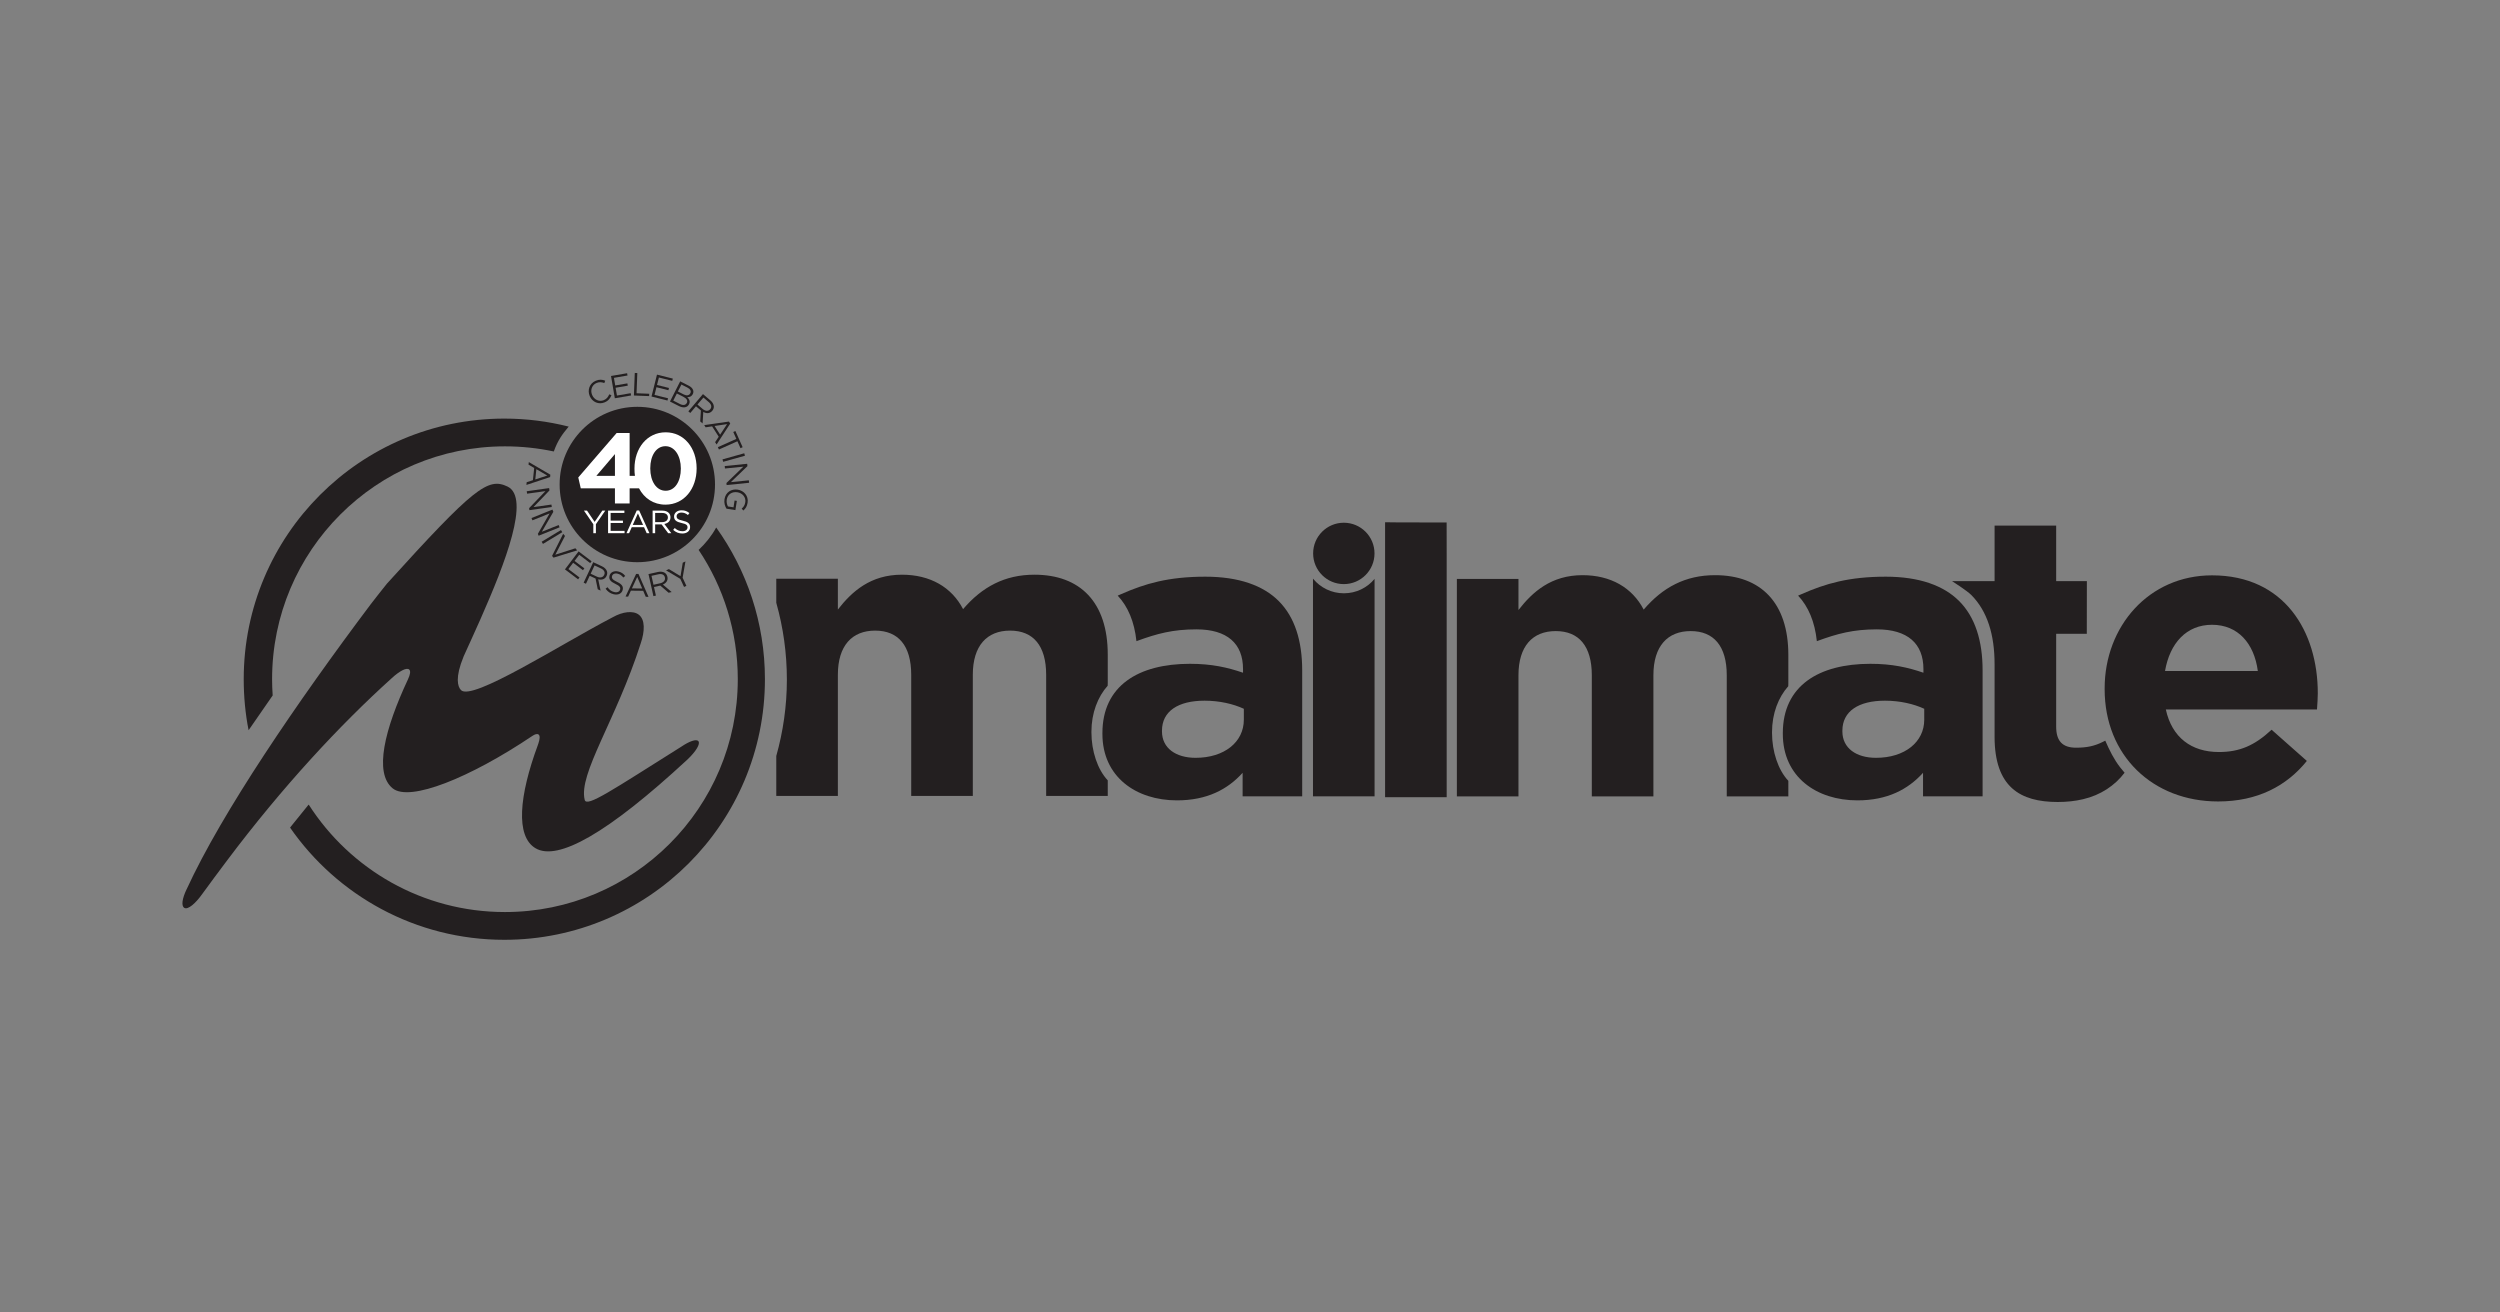 <?xml version="1.0" encoding="UTF-8" standalone="no"?>
<!DOCTYPE svg PUBLIC "-//W3C//DTD SVG 1.1//EN" "http://www.w3.org/Graphics/SVG/1.1/DTD/svg11.dtd">
<svg width="100%" height="100%" viewBox="0 0 1200 630" version="1.1" xmlns="http://www.w3.org/2000/svg" xmlns:xlink="http://www.w3.org/1999/xlink" xml:space="preserve" xmlns:serif="http://www.serif.com/" style="fill-rule:evenodd;clip-rule:evenodd;stroke-linejoin:round;stroke-miterlimit:2;">
    <rect x="0" y="0" width="1200" height="630" fill="#808080" stroke="none"/>
    <g transform="matrix(1,0,0,1,53.566,-33.744)">
        <g transform="matrix(1.923,0,0,1.923,34.001,-236.86)">
            <path d="M441.713,285.775C441.713,285.775 445.422,288.14 446.498,289.217C450.544,293.262 452.33,299.205 452.33,306.488L452.33,324.62C452.33,337.163 458.702,340.906 468.108,340.906C470.386,340.906 472.499,340.664 474.303,340.234L474.467,340.197C478.8,339.188 482.379,336.78 484.769,333.614L484.78,333.599C484.402,333.167 484.036,332.723 483.682,332.269C482.124,330.268 480.993,327.972 479.961,325.595L479.347,325.902C477.24,326.962 475.291,327.352 472.661,327.352C469.221,327.352 467.704,325.632 467.704,322.092L467.704,298.929L475.349,298.929L475.367,285.937L475.371,285.779L467.704,285.779L467.704,271.922L452.333,271.922L452.333,285.779L441.715,285.779" style="fill:rgb(35,31,32);fill-rule:nonzero;"/>
        </g>
        <g transform="matrix(1.923,0,0,1.923,34.001,-236.86)">
            <path d="M518.038,308.202C517.127,301.324 513.081,296.671 506.608,296.671C500.236,296.671 496.088,301.222 494.875,308.202L518.038,308.202ZM479.804,312.753L479.804,312.551C479.804,297.076 490.829,284.331 506.608,284.331C524.714,284.331 533.008,298.39 533.008,313.765C533.008,314.979 532.907,316.395 532.806,317.81L495.077,317.81C496.594,324.79 501.45,328.432 508.327,328.432C513.486,328.432 517.229,326.813 521.477,322.869L530.277,330.656C525.22,336.927 517.937,340.772 508.125,340.772C491.84,340.772 479.804,329.342 479.804,312.753Z" style="fill:rgb(35,31,32);fill-rule:nonzero;"/>
        </g>
        <g transform="matrix(1.923,0,0,1.923,34.001,-236.86)">
            <path d="M297.554,278.858C297.554,283.088 294.124,286.518 289.894,286.518C285.663,286.518 282.234,283.088 282.234,278.858C282.234,274.628 285.663,271.198 289.894,271.198C294.124,271.198 297.554,274.628 297.554,278.858Z" style="fill:rgb(35,31,32);fill-rule:nonzero;"/>
        </g>
        <g transform="matrix(1.923,0,0,1.923,34.001,-236.86)">
            <path d="M264.937,320.371C264.937,325.934 260.082,329.878 252.901,329.878C247.945,329.878 244.505,327.451 244.505,323.304L244.505,323.102C244.505,318.246 248.552,315.617 255.126,315.617C258.868,315.617 262.308,316.426 264.937,317.639L264.937,320.371ZM273.636,290.735C269.792,286.89 263.723,284.665 255.329,284.665C246.124,284.665 240.262,286.397 234.294,289.027L233.454,289.396C236.012,292.118 237.612,295.892 238.127,300.721L238.13,300.764L238.291,300.703C243.248,298.882 247.236,297.814 253.103,297.814C260.79,297.814 264.735,301.355 264.735,307.727L264.735,308.638C260.892,307.323 256.946,306.412 251.484,306.412C238.639,306.412 229.637,311.874 229.637,323.708L229.637,323.91C229.637,334.633 238.032,340.499 248.248,340.499C255.733,340.499 260.892,337.768 264.634,333.621L264.634,339.488L279.503,339.488L279.503,308.031C279.503,300.748 277.682,294.78 273.636,290.735Z" style="fill:rgb(35,31,32);fill-rule:nonzero;"/>
        </g>
        <g transform="matrix(1.923,0,0,1.923,34.001,-236.86)">
            <path d="M434.773,320.371C434.773,325.934 429.918,329.878 422.737,329.878C417.781,329.878 414.341,327.451 414.341,323.304L414.341,323.102C414.341,318.246 418.388,315.617 424.962,315.617C428.704,315.617 432.144,316.426 434.773,317.639L434.773,320.371ZM443.472,290.735C439.628,286.89 433.559,284.665 425.165,284.665C415.96,284.665 410.098,286.397 404.13,289.027L403.29,289.396C405.848,292.118 407.448,295.892 407.963,300.721L407.966,300.764L408.127,300.703C413.084,298.882 417.073,297.814 422.939,297.814C430.627,297.814 434.571,301.355 434.571,307.727L434.571,308.638C430.728,307.323 426.782,306.412 421.321,306.412C408.475,306.412 399.473,311.874 399.473,323.708L399.473,323.91C399.473,334.633 407.868,340.499 418.084,340.499C425.569,340.499 430.728,337.768 434.47,333.621L434.47,339.488L449.339,339.488L449.339,308.031C449.339,300.748 447.518,294.78 443.472,290.735Z" style="fill:rgb(35,31,32);fill-rule:nonzero;"/>
        </g>
        <g transform="matrix(1.923,0,0,1.923,34.001,-236.86)">
            <path d="M282.197,285.152L282.197,339.499L297.572,339.499L297.568,285.212C295.742,287.424 293,288.811 289.908,288.811C286.835,288.811 284.087,287.419 282.262,285.23L282.197,285.152Z" style="fill:rgb(35,31,32);fill-rule:nonzero;"/>
        </g>
        <g transform="matrix(1.923,0,0,1.923,34.001,-236.86)">
            <path d="M300.195,271.075C300.195,271.131 315.558,271.131 315.558,271.131L315.57,279.67L315.57,339.702L300.195,339.702L300.195,271.075Z" style="fill:rgb(35,31,32);fill-rule:nonzero;"/>
        </g>
        <g transform="matrix(1.923,0,0,1.923,34.001,-236.86)">
            <path d="M333.488,285.235L318.112,285.235L318.113,288.591L318.113,339.514L333.488,339.514L333.488,309.27C333.488,301.988 337.028,298.245 342.793,298.245C348.559,298.245 351.795,301.988 351.795,309.27L351.795,339.514L367.17,339.514L367.17,309.27C367.17,301.988 370.71,298.245 376.476,298.245C382.241,298.245 385.478,301.988 385.478,309.27L385.478,339.514L400.852,339.514L400.852,335.624C398.277,332.891 396.779,328.265 396.779,323.661L396.779,323.459C396.779,318.818 398.373,314.744 400.83,312.008L400.852,311.347L400.852,304.212C400.852,291.164 393.974,284.287 382.545,284.287C375.161,284.287 369.496,287.321 364.742,292.884C361.91,287.422 356.549,284.287 349.469,284.287C341.681,284.287 337.028,288.434 333.488,292.985L333.488,285.235Z" style="fill:rgb(35,31,32);fill-rule:nonzero;"/>
        </g>
        <g transform="matrix(1.923,0,0,1.923,34.001,-236.86)">
            <path d="M132.938,261.658C132.938,272.368 124.255,281.051 113.545,281.051C102.834,281.051 94.151,272.368 94.151,261.658C94.151,250.948 102.834,242.265 113.545,242.265C124.255,242.265 132.938,250.948 132.938,261.658Z" style="fill:rgb(35,31,32);fill-rule:nonzero;"/>
        </g>
        <g transform="matrix(1.923,0,0,1.923,34.001,-236.86)">
            <path d="M114.384,301.345C115.446,298.244 115.498,295.391 113.933,294.168C112.517,293.062 109.887,293.389 107.426,294.778L107.18,294.908C94.225,301.666 72.307,315.793 69.538,312.981C68.69,312.121 68.019,309.846 70.179,304.603L70.225,304.491C71.525,301.623 72.939,298.546 74.401,295.239C80.601,281.219 86.918,264.929 81.141,262.165C76.273,259.837 72.822,262.362 51.074,286.371L51.046,286.405C49.702,288.125 48.373,289.718 47.04,291.491C28.73,315.85 9.871,343.463 1.049,362.691L1.012,362.753C-0.001,364.905 -0.387,366.819 0.481,367.341C1.381,367.882 3.311,366.14 4.767,364.109L4.809,364.053C7.338,360.586 8.694,358.761 11.234,355.381C24.943,337.143 39.328,321.634 52.243,310.003L52.261,309.985C54.209,308.191 55.958,307.279 56.596,307.835C57.014,308.197 56.859,309.097 56.289,310.304L56.281,310.325C50.451,322.791 47.765,333.657 52.47,337.494C56.707,340.951 71.771,334.877 87.304,324.44L87.354,324.407C87.993,323.974 88.544,323.823 88.881,324.051C89.307,324.338 89.212,325.21 88.86,326.273L88.711,326.706C84.034,339.378 83.117,349.435 88.106,352.433C93.66,355.77 106.169,348.702 125.944,330.407L126.017,330.34C128.177,328.304 129.341,326.385 128.782,325.719C128.285,325.128 126.592,325.703 124.539,327.088L124.469,327.133C107.337,337.893 100.909,342.317 100.417,340.389C98.767,333.918 108.207,320.573 114.384,301.345Z" style="fill:rgb(35,31,32);fill-rule:nonzero;"/>
        </g>
        <g transform="matrix(1.923,0,0,1.923,34.001,-236.86)">
            <path d="M16.516,322.991C15.704,318.886 15.297,314.597 15.297,310.255C15.297,274.329 44.421,245.205 80.347,245.205C85.892,245.205 91.275,245.899 96.414,247.204L96.395,247.23C94.848,249.052 93.669,250.682 92.721,253.362L92.701,253.413C88.772,252.575 84.68,252.134 80.502,252.134C48.402,252.134 22.381,278.155 22.381,310.255C22.381,311.578 22.43,312.899 22.526,314.283L22.527,314.304L22.508,314.336L16.529,322.971L16.516,322.991Z" style="fill:rgb(35,31,32);fill-rule:nonzero;"/>
        </g>
        <g transform="matrix(1.923,0,0,1.923,34.001,-236.86)">
            <path d="M128.849,277.984C130.595,276.347 132.08,274.506 133.232,272.385C140.872,283.048 145.397,296.137 145.397,310.255C145.397,346.18 116.273,375.304 80.347,375.304C58.186,375.304 38.614,364.223 26.868,347.299L27.285,346.77L31.371,341.717L31.437,341.642L31.523,341.559C41.852,357.686 59.928,368.375 80.502,368.375C112.601,368.375 138.623,342.354 138.623,310.255C138.623,298.324 135.029,287.234 128.864,278.007L128.849,277.984Z" style="fill:rgb(35,31,32);fill-rule:nonzero;"/>
        </g>
        <g transform="matrix(1.923,0,0,1.923,34.001,-236.86)">
            <path d="M88.077,260.393L91.071,259.42L88.345,257.836L88.077,260.393ZM91.839,259.209L91.777,259.802L85.858,261.764L85.929,261.082L87.481,260.582L87.803,257.528L86.39,256.707L86.459,256.058L91.839,259.209Z" style="fill:rgb(35,31,32);fill-rule:nonzero;"/>
        </g>
        <g transform="matrix(1.923,0,0,1.923,34.001,-236.86)">
            <path d="M91.532,262.553L91.615,263.143L87.63,267.291L92.108,266.663L92.194,267.278L86.607,268.061L86.537,267.558L90.612,263.308L86.031,263.95L85.945,263.336L91.532,262.553Z" style="fill:rgb(35,31,32);fill-rule:nonzero;"/>
        </g>
        <g transform="matrix(1.923,0,0,1.923,34.001,-236.86)">
            <path d="M92.361,267.92L92.583,268.473L89.716,273.452L93.907,271.767L94.138,272.342L88.909,274.444L88.72,273.973L91.65,268.873L87.362,270.597L87.131,270.022L92.361,267.92Z" style="fill:rgb(35,31,32);fill-rule:nonzero;"/>
        </g>
        <g transform="matrix(1.923,0,0,1.923,34.001,-236.86)">
            <path d="M94.484,273.02L94.814,273.564L89.993,276.486L89.663,275.942L94.484,273.02Z" style="fill:rgb(35,31,32);fill-rule:nonzero;"/>
        </g>
        <g transform="matrix(1.923,0,0,1.923,34.001,-236.86)">
            <path d="M95.033,273.964L95.49,274.505L93.076,279.174L98.086,277.575L98.528,278.098L92.626,279.914L92.262,279.483L95.033,273.964Z" style="fill:rgb(35,31,32);fill-rule:nonzero;"/>
        </g>
        <g transform="matrix(1.923,0,0,1.923,34.001,-236.86)">
            <path d="M98.883,278.351L102.131,280.812L101.781,281.274L99.04,279.197L97.877,280.731L100.329,282.589L99.979,283.05L97.527,281.193L96.336,282.765L99.109,284.866L98.757,285.328L95.479,282.843L98.883,278.351Z" style="fill:rgb(35,31,32);fill-rule:nonzero;"/>
        </g>
        <g transform="matrix(1.923,0,0,1.923,34.001,-236.86)">
            <path d="M103.467,284.662C104.232,285.021 104.964,284.883 105.271,284.227L105.278,284.212C105.572,283.585 105.268,282.98 104.444,282.594L102.869,281.855L101.898,283.927L103.467,284.662ZM102.542,281.053L104.737,282.081C105.364,282.376 105.779,282.801 105.95,283.272C106.081,283.637 106.06,284.062 105.872,284.464L105.865,284.478C105.469,285.324 104.652,285.547 103.782,285.317L104.373,288.138L103.665,287.807L103.114,285.129L101.655,284.445L100.725,286.429L100.149,286.159L102.542,281.053Z" style="fill:rgb(35,31,32);fill-rule:nonzero;"/>
        </g>
        <g transform="matrix(1.923,0,0,1.923,34.001,-236.86)">
            <path d="M105.623,287.66L106.112,287.294C106.565,287.944 107.054,288.331 107.815,288.507C108.552,288.678 109.129,288.399 109.255,287.858L109.259,287.842C109.377,287.333 109.169,286.979 108.073,286.468C106.874,285.9 106.388,285.357 106.597,284.455L106.601,284.44C106.801,283.577 107.709,283.118 108.753,283.361C109.553,283.546 110.072,283.906 110.526,284.483L110.054,284.878C109.64,284.343 109.173,284.045 108.608,283.913C107.894,283.748 107.348,284.034 107.233,284.529L107.23,284.544C107.11,285.062 107.325,285.418 108.473,285.957C109.634,286.508 110.095,287.086 109.9,287.925L109.897,287.941C109.678,288.882 108.752,289.312 107.662,289.059C106.791,288.857 106.145,288.401 105.623,287.66Z" style="fill:rgb(35,31,32);fill-rule:nonzero;"/>
        </g>
        <g transform="matrix(1.923,0,0,1.923,34.001,-236.86)">
            <path d="M114.767,287.617L113.522,284.725L112.197,287.584L114.767,287.617ZM113.242,283.98L113.838,283.987L116.335,289.699L115.651,289.691L115.009,288.192L111.94,288.153L111.253,289.635L110.6,289.627L113.242,283.98Z" style="fill:rgb(35,31,32);fill-rule:nonzero;"/>
        </g>
        <g transform="matrix(1.923,0,0,1.923,34.001,-236.86)">
            <path d="M119.27,286.306C120.096,286.122 120.59,285.566 120.432,284.858L120.428,284.842C120.277,284.166 119.666,283.874 118.779,284.072L117.081,284.453L117.58,286.685L119.27,286.306ZM116.331,284.018L118.697,283.488C119.374,283.337 119.961,283.42 120.384,283.688C120.712,283.895 120.954,284.246 121.051,284.678L121.055,284.694C121.259,285.606 120.751,286.28 119.921,286.632L122.114,288.502L121.351,288.672L119.277,286.891L117.705,287.243L118.184,289.381L117.563,289.52L116.331,284.018Z" style="fill:rgb(35,31,32);fill-rule:nonzero;"/>
        </g>
        <g transform="matrix(1.923,0,0,1.923,34.001,-236.86)">
            <path d="M124.274,285.203L120.718,283.094L121.421,282.77L124.327,284.532L124.885,281.17L125.557,280.86L124.854,284.926L125.793,286.958L125.208,287.228L124.274,285.203Z" style="fill:rgb(35,31,32);fill-rule:nonzero;"/>
        </g>
        <g transform="matrix(1.923,0,0,1.923,34.001,-236.86)">
            <path d="M124.408,257.706C124.408,260.873 122.937,263.217 120.617,263.217C118.298,263.217 116.777,260.848 116.777,257.656L116.777,257.606C116.777,254.414 118.273,252.095 120.567,252.095C122.862,252.095 124.408,254.489 124.408,257.656L124.408,257.706ZM107.958,259.501L103.319,259.501L107.958,254.065L107.958,259.501ZM120.617,248.628C115.978,248.628 112.836,252.593 112.836,257.656L112.836,257.706C112.836,258.32 112.86,258.926 112.947,259.501L111.624,259.501L111.624,248.803L108.382,248.803L98.805,259.9L99.429,262.619L107.958,262.619L107.958,266.384L111.624,266.384L111.624,262.619L113.733,262.619L113.97,262.617C115.264,265.088 117.59,266.684 120.567,266.684C125.23,266.684 128.348,262.718 128.348,257.656L128.348,257.606C128.348,252.544 125.23,248.628 120.617,248.628Z" style="fill:white;fill-rule:nonzero;"/>
        </g>
        <g transform="matrix(1.923,0,0,1.923,34.001,-236.86)">
            <path d="M101.66,239.572L101.655,239.557C101.038,238.086 101.626,236.407 103.155,235.765C104.099,235.369 104.803,235.466 105.53,235.738L105.308,236.337C104.696,236.106 104.081,236.014 103.375,236.31C102.224,236.793 101.756,238.091 102.258,239.286L102.265,239.301C102.768,240.504 104.034,241.083 105.177,240.603C105.89,240.304 106.243,239.833 106.541,239.148L107.086,239.365C106.775,240.142 106.333,240.755 105.389,241.151C103.889,241.781 102.287,241.064 101.66,239.572Z" style="fill:rgb(35,31,32);fill-rule:nonzero;"/>
        </g>
        <g transform="matrix(1.923,0,0,1.923,34.001,-236.86)">
            <path d="M106.978,234.568L110.998,233.881L111.095,234.453L107.703,235.033L108.027,236.932L111.063,236.413L111.161,236.985L108.126,237.504L108.459,239.45L111.89,238.864L111.988,239.436L107.929,240.13L106.978,234.568Z" style="fill:rgb(35,31,32);fill-rule:nonzero;"/>
        </g>
        <g transform="matrix(1.923,0,0,1.923,34.001,-236.86)">
            <path d="M112.91,233.813L113.546,233.837L113.351,238.882L116.521,239.004L116.497,239.592L112.692,239.444L112.91,233.813Z" style="fill:rgb(35,31,32);fill-rule:nonzero;"/>
        </g>
        <g transform="matrix(1.923,0,0,1.923,34.001,-236.86)">
            <path d="M118.453,234.229L122.407,235.22L122.266,235.783L118.929,234.946L118.461,236.814L121.446,237.562L121.305,238.124L118.321,237.376L117.841,239.29L121.216,240.137L121.074,240.699L117.082,239.698L118.453,234.229Z" style="fill:rgb(35,31,32);fill-rule:nonzero;"/>
        </g>
        <g transform="matrix(1.923,0,0,1.923,34.001,-236.86)">
            <path d="M125.159,239.19C125.84,239.537 126.472,239.468 126.771,238.878L126.779,238.864C127.03,238.368 126.799,237.844 126.079,237.479L124.548,236.703L123.669,238.436L125.159,239.19ZM124.204,241.572C124.966,241.958 125.612,241.86 125.897,241.299L125.905,241.285C126.181,240.739 125.881,240.189 125.004,239.745L123.415,238.939L122.515,240.715L124.204,241.572ZM124.246,235.909L126.388,236.995C126.964,237.286 127.332,237.681 127.478,238.107C127.578,238.429 127.558,238.753 127.394,239.076L127.386,239.091C127.055,239.745 126.482,239.879 125.998,239.851C126.504,240.333 126.811,240.922 126.461,241.612L126.454,241.627C126.016,242.49 125.031,242.632 123.931,242.075L121.696,240.942L124.246,235.909Z" style="fill:rgb(35,31,32);fill-rule:nonzero;"/>
        </g>
        <g transform="matrix(1.923,0,0,1.923,34.001,-236.86)">
            <path d="M129.877,242.817C130.522,243.364 131.265,243.424 131.734,242.871L131.744,242.859C132.193,242.33 132.059,241.666 131.364,241.076L130.037,239.95L128.556,241.695L129.877,242.817ZM129.932,239.089L131.782,240.659C132.311,241.108 132.599,241.627 132.64,242.127C132.671,242.513 132.539,242.919 132.252,243.258L132.241,243.27C131.637,243.983 130.789,243.983 130.009,243.533L129.839,246.411L129.243,245.905L129.414,243.175L128.185,242.132L126.766,243.803L126.281,243.391L129.932,239.089Z" style="fill:rgb(35,31,32);fill-rule:nonzero;"/>
        </g>
        <g transform="matrix(1.923,0,0,1.923,34.001,-236.86)">
            <path d="M134.212,249.213L135.949,246.586L132.83,247.047L134.212,249.213ZM136.417,245.943L136.738,246.445L133.333,251.668L132.964,251.091L133.865,249.732L132.213,247.144L130.595,247.382L130.246,246.832L136.417,245.943Z" style="fill:rgb(35,31,32);fill-rule:nonzero;"/>
        </g>
        <g transform="matrix(1.923,0,0,1.923,34.001,-236.86)">
            <path d="M138.262,250.273L137.49,248.546L138.026,248.306L139.834,252.35L139.298,252.59L138.524,250.862L133.916,252.923L133.653,252.334L138.262,250.273Z" style="fill:rgb(35,31,32);fill-rule:nonzero;"/>
        </g>
        <g transform="matrix(1.923,0,0,1.923,34.001,-236.86)">
            <path d="M140.237,253.862L140.41,254.475L134.978,255.996L134.806,255.383L140.237,253.862Z" style="fill:rgb(35,31,32);fill-rule:nonzero;"/>
        </g>
        <g transform="matrix(1.923,0,0,1.923,34.001,-236.86)">
            <path d="M140.97,256.483L141.029,257.077L136.888,261.064L141.384,260.611L141.447,261.228L135.837,261.793L135.785,261.288L140.022,257.202L135.421,257.665L135.359,257.048L140.97,256.483Z" style="fill:rgb(35,31,32);fill-rule:nonzero;"/>
        </g>
        <g transform="matrix(1.923,0,0,1.923,34.001,-236.86)">
            <path d="M138.615,262.942L138.631,262.944C140.159,263.184 141.337,264.518 141.075,266.19C140.928,267.129 140.566,267.667 140.009,268.151L139.594,267.67C140.036,267.299 140.373,266.863 140.496,266.075C140.69,264.841 139.787,263.794 138.544,263.599L138.528,263.597C137.199,263.389 136.079,264.086 135.867,265.439C135.767,266.075 135.922,266.703 136.172,267.134L137.557,267.351L137.823,265.656L138.388,265.744L138.027,268.044L135.806,267.696C135.426,267.106 135.159,266.265 135.306,265.326C135.58,263.575 137.023,262.692 138.615,262.942Z" style="fill:rgb(35,31,32);fill-rule:nonzero;"/>
        </g>
        <g transform="matrix(1.923,0,0,1.923,34.001,-236.86)">
            <path d="M102.561,271.579L100.219,268.173L100.992,268.173L102.892,270.991L104.808,268.173L105.549,268.173L103.206,271.571L103.206,273.809L102.561,273.809L102.561,271.579Z" style="fill:white;fill-rule:nonzero;"/>
        </g>
        <g transform="matrix(1.923,0,0,1.923,34.001,-236.86)">
            <path d="M106.244,268.173L110.318,268.173L110.318,268.753L106.88,268.753L106.88,270.677L109.956,270.677L109.956,271.257L106.88,271.257L106.88,273.229L110.359,273.229L110.359,273.809L106.244,273.809L106.244,268.173Z" style="fill:white;fill-rule:nonzero;"/>
        </g>
        <g transform="matrix(1.923,0,0,1.923,34.001,-236.86)">
            <path d="M114.974,271.748L113.694,268.874L112.406,271.748L114.974,271.748ZM113.404,268.133L114,268.133L116.568,273.809L115.884,273.809L115.223,272.32L112.156,272.32L111.488,273.809L110.836,273.809L113.404,268.133Z" style="fill:white;fill-rule:nonzero;"/>
        </g>
        <g transform="matrix(1.923,0,0,1.923,34.001,-236.86)">
            <path d="M119.728,271.048C120.573,271.048 121.177,270.613 121.177,269.888L121.177,269.872C121.177,269.18 120.646,268.761 119.736,268.761L117.997,268.761L117.997,271.048L119.728,271.048ZM117.361,268.173L119.784,268.173C120.477,268.173 121.032,268.383 121.386,268.737C121.66,269.011 121.821,269.405 121.821,269.848L121.821,269.864C121.821,270.798 121.177,271.346 120.291,271.506L122.022,273.809L121.241,273.809L119.607,271.619L117.997,271.619L117.997,273.809L117.361,273.809L117.361,268.173Z" style="fill:white;fill-rule:nonzero;"/>
        </g>
        <g transform="matrix(1.923,0,0,1.923,34.001,-236.86)">
            <path d="M122.492,272.988L122.886,272.521C123.474,273.052 124.038,273.318 124.818,273.318C125.576,273.318 126.074,272.916 126.074,272.36L126.074,272.344C126.074,271.82 125.793,271.523 124.609,271.273C123.313,270.991 122.717,270.573 122.717,269.647L122.717,269.631C122.717,268.745 123.498,268.093 124.569,268.093C125.39,268.093 125.978,268.326 126.55,268.785L126.179,269.276C125.656,268.849 125.132,268.665 124.553,268.665C123.82,268.665 123.353,269.067 123.353,269.574L123.353,269.59C123.353,270.122 123.643,270.42 124.883,270.685C126.139,270.959 126.719,271.418 126.719,272.279L126.719,272.295C126.719,273.262 125.913,273.89 124.794,273.89C123.901,273.89 123.168,273.592 122.492,272.988Z" style="fill:white;fill-rule:nonzero;"/>
        </g>
        <g transform="matrix(1.923,0,0,1.923,34.001,-236.86)">
            <path d="M148.257,291.281C149.963,297.355 150.875,303.76 150.875,310.378C150.875,316.982 149.928,323.359 148.23,329.42L148.23,339.396L163.604,339.396L163.604,309.152C163.604,301.87 167.145,298.127 172.91,298.127C178.675,298.127 181.912,301.87 181.912,309.152L181.912,339.396L197.287,339.396L197.287,309.152C197.287,301.87 200.827,298.127 206.593,298.127C212.358,298.127 215.595,301.87 215.595,309.152L215.595,339.396L230.969,339.396L230.969,335.506C228.394,332.773 226.896,328.147 226.896,323.543L226.896,323.341C226.896,318.7 228.489,314.626 230.947,311.89L230.969,311.229L230.969,304.094C230.969,291.046 224.091,284.169 212.662,284.169C205.278,284.169 199.613,287.203 194.859,292.766C192.027,287.304 186.666,284.169 179.586,284.169C171.798,284.169 167.145,288.316 163.604,292.867L163.604,285.18L148.23,285.18L148.23,291.188L148.257,291.281Z" style="fill:rgb(35,31,32);fill-rule:nonzero;"/>
        </g>
    </g>
</svg>

